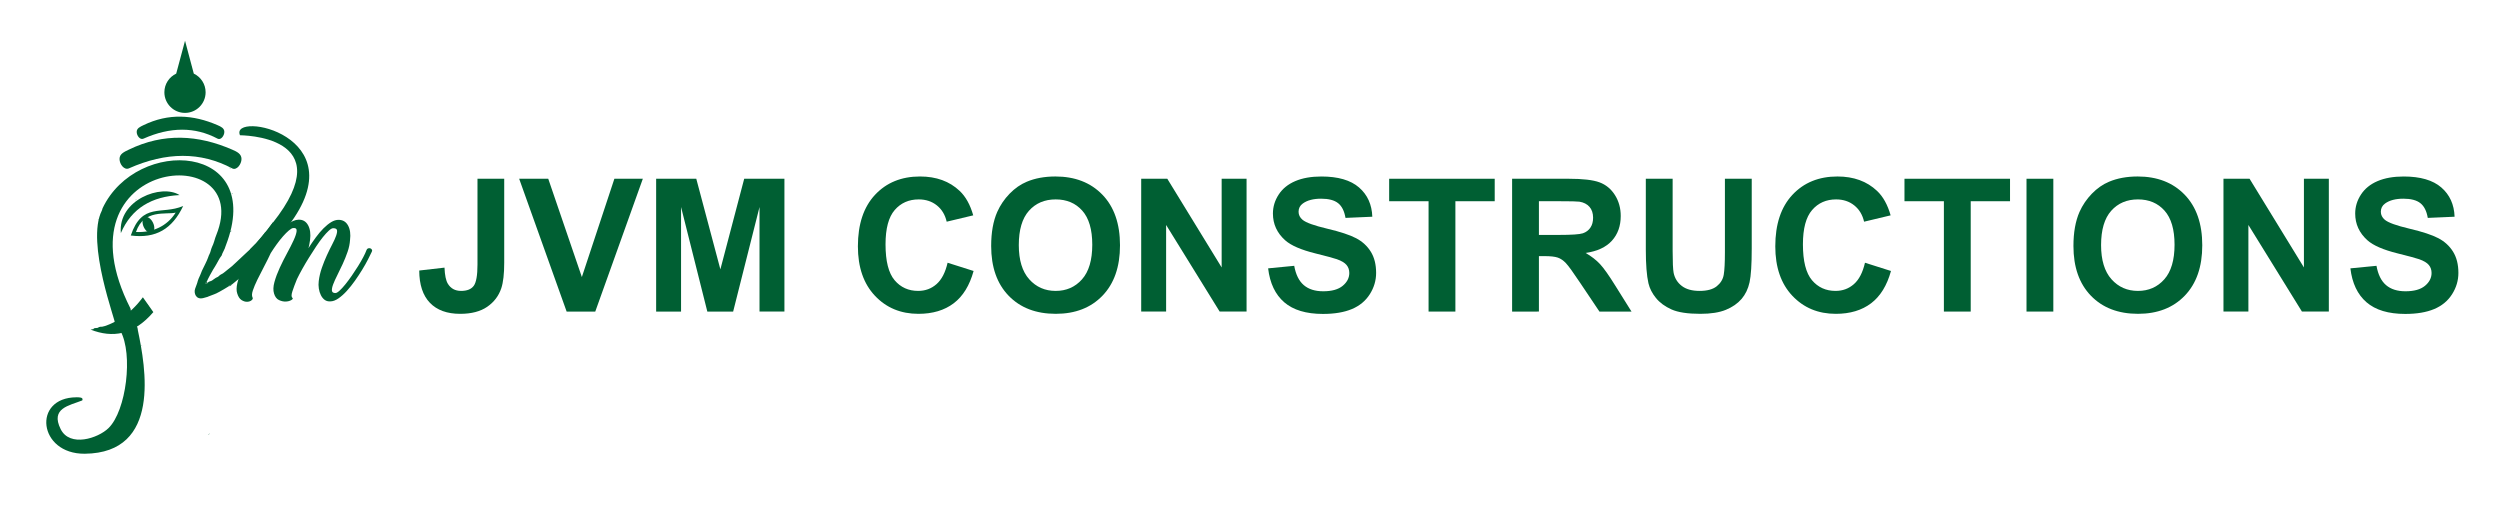 <?xml version="1.0" encoding="utf-8"?>
<!-- Generator: Adobe Illustrator 16.0.0, SVG Export Plug-In . SVG Version: 6.00 Build 0)  -->
<!DOCTYPE svg PUBLIC "-//W3C//DTD SVG 1.1//EN" "http://www.w3.org/Graphics/SVG/1.1/DTD/svg11.dtd">
<svg version="1.1" id="Layer_1" xmlns="http://www.w3.org/2000/svg" xmlns:xlink="http://www.w3.org/1999/xlink" x="0px" y="0px"
	 width="678.333px" height="137.668px" viewBox="0 0 678.333 137.668" enable-background="new 0 0 678.333 137.668"
	 xml:space="preserve">
<path fill-rule="evenodd" clip-rule="evenodd" fill="#005F33" d="M56.53,117.963l0.475-0.343c-0.115,0.038-0.181,0.048-0.293,0.122
	C56.484,117.891,56.677,117.711,56.53,117.963"/>
<g>
	<path fill-rule="evenodd" clip-rule="evenodd" fill="#005F33" d="M94.972,65.164c-0.06,1.008-0.282,2.066-0.666,3.177
		c-0.386,1.112-0.822,2.201-1.311,3.265c-0.489,1.067-0.978,2.081-1.467,3.044c-0.488,0.962-0.865,1.798-1.132,2.509
		c-0.268,0.71-0.379,1.281-0.333,1.711c0.045,0.43,0.363,0.644,0.955,0.644c0.266,0,0.638-0.214,1.111-0.644
		c0.473-0.43,0.992-0.993,1.554-1.688c0.563-0.697,1.149-1.482,1.756-2.354c0.607-0.874,1.176-1.741,1.71-2.6
		s1.007-1.682,1.422-2.465c0.414-0.786,0.71-1.429,0.887-1.934c0.09-0.236,0.237-0.385,0.444-0.444c0.208-0.059,0.401-0.059,0.578,0
		c0.177,0.059,0.318,0.177,0.421,0.354c0.104,0.179,0.097,0.371-0.022,0.579c-0.237,0.503-0.577,1.191-1.021,2.065
		c-0.444,0.874-0.97,1.807-1.578,2.799c-0.606,0.993-1.266,1.992-1.977,2.999c-0.711,1.007-1.444,1.925-2.199,2.754
		c-0.755,0.83-1.517,1.51-2.287,2.043c-0.771,0.533-1.511,0.801-2.222,0.801c-0.591,0.029-1.096-0.111-1.51-0.423
		c-0.415-0.311-0.755-0.732-1.021-1.265c-0.267-0.534-0.451-1.134-0.555-1.8c-0.104-0.667-0.111-1.34-0.023-2.021
		c0.148-1.214,0.43-2.413,0.844-3.598c0.415-1.186,0.866-2.311,1.355-3.377c0.488-1.066,0.97-2.05,1.443-2.953
		c0.474-0.904,0.83-1.689,1.067-2.355c0.237-0.667,0.318-1.177,0.245-1.532c-0.075-0.356-0.423-0.534-1.044-0.534
		c-0.297,0-0.689,0.222-1.178,0.667c-0.488,0.443-1.029,1.036-1.621,1.775c-0.593,0.741-1.208,1.592-1.844,2.555
		c-0.637,0.962-1.273,1.954-1.91,2.976c-0.637,1.022-1.237,2.036-1.799,3.043c-0.564,1.007-1.053,1.94-1.467,2.799
		c-0.533,1.303-0.948,2.415-1.245,3.332c-0.295,0.918-0.295,1.497,0,1.732c0.208,0.177,0.111,0.385-0.289,0.622
		c-0.399,0.236-0.896,0.372-1.488,0.399c-0.592,0.03-1.208-0.104-1.843-0.399c-0.637-0.296-1.088-0.889-1.355-1.777
		c-0.267-0.858-0.229-1.903,0.111-3.132s0.821-2.518,1.443-3.865c0.623-1.348,1.289-2.673,1.999-3.976
		c0.71-1.304,1.303-2.473,1.778-3.511c0.473-1.036,0.74-1.857,0.798-2.464c0.06-0.608-0.252-0.882-0.933-0.822
		c-0.295,0.029-0.688,0.252-1.177,0.665c-0.489,0.416-1.015,0.941-1.577,1.578c-0.563,0.636-1.133,1.355-1.71,2.154
		c-0.577,0.8-1.118,1.6-1.622,2.399c-0.563,1.213-1.177,2.451-1.843,3.709c-0.667,1.26-1.267,2.436-1.799,3.532
		c-0.534,1.096-0.94,2.065-1.222,2.91c-0.282,0.843-0.303,1.488-0.067,1.932c0.119,0.236,0.023,0.482-0.288,0.732
		c-0.312,0.252-0.71,0.387-1.2,0.401c-0.489,0.015-0.993-0.14-1.511-0.467c-0.518-0.326-0.91-0.934-1.177-1.821
		c-0.237-0.711-0.222-1.645,0.045-2.8c0.266-1.155,0.652-2.392,1.154-3.708c0.503-1.318,1.066-2.665,1.688-4.043
		c0.227-0.501,0.446-0.99,0.657-1.463l0.04-0.04c2.083-2.068,4.121-4.535,6.13-7.253c0.424,0.333,0.739,0.845,0.948,1.537
		c0.177,0.534,0.191,1.2,0.044,2c0.948-1.154,1.939-2.139,2.976-2.954c1.036-0.814,2.028-1.237,2.976-1.266
		c1.155-0.03,2.014,0.474,2.577,1.51c0.563,1.037,0.74,2.37,0.533,3.999c-0.059,0.356-0.119,0.718-0.177,1.089
		c-0.061,0.37-0.148,0.748-0.268,1.133c0.651-1.007,1.318-1.977,2-2.91c0.681-0.933,1.377-1.754,2.088-2.465
		c0.711-0.711,1.406-1.273,2.087-1.688c0.68-0.416,1.347-0.623,1.999-0.623c1.155,0,2.014,0.511,2.577,1.533
		C95.001,62.21,95.179,63.536,94.972,65.164"/>
	<path fill-rule="evenodd" clip-rule="evenodd" fill="#005F33" d="M73.963,60.518l-1.74,2.389c-0.058,0.074-0.18,0.241-0.215,0.28
		c-0.022,0.025-0.089,0.103-0.115,0.126c-0.193,0.17,0.021,0.013-0.251,0.165l-1.965,2.464c-0.17,0.207-0.28,0.268-0.477,0.435
		l-5.546,5.191c-0.41,0.314-0.515,0.563-0.959,0.851l-1.938,1.559c-0.426,0.37-0.754,0.402-1.113,0.695
		c-0.95,0.777,0.027,0.124-1.094,0.722c-0.405,0.216-0.76,0.587-1.058,0.744c-0.422,0.22-0.827,0.201-1.107,0.543
		c-0.264,0.333-0.149,0.243-0.609,0.273c0.069-0.238-0.031-0.095,0.09-0.295c0.177-0.291,0.084-0.127,0.266-0.263
		c0.051-0.348,1.621-3.167,1.715-3.292c0.382-0.513,0.586-1,0.938-1.545c0.33-0.514,0.544-1.084,0.898-1.592
		c0.828-1.189,0.265-0.244,0.675-1.243c0.004-0.009,0.178-0.351,0.188-0.373c0.759-1.505,0.299-0.661,0.735-1.76
		c10.747-27.75-24.18-29.734-33.454-10.071c-0.111,0.288-0.063,0.361-0.192,0.614c-4.441,8.757,4.025,30.555,3.57,30.699
		c-0.506,0.16-0.78,0.347-1.311,0.495c-0.648,0.185-0.619,0.311-1.466,0.332c-0.465,0.012-1.257-0.085-1.588,0.108
		c-0.638,0.462-0.919,0.021-1.493,0.455c0.283,0.441,1.878,0.293,3.018,0.465l4.298,0.056c3.524,6.377,1.588,21.701-3.2,26.398
		c-2.856,2.802-10.525,5.28-13.003,0.292c-2.83-5.694,2.306-6.364,5.86-7.784c0.432-0.881-0.891-0.855-1.581-0.852
		c-12.042,0.065-10.368,15.424,2.262,15.317c20.851-0.198,16.486-23.588,14.406-33.51c-0.021-0.226-0.045-0.456-0.109-0.673
		c-0.125-0.413-0.137-0.061-0.198-0.615l1.719-1.302c0.188-0.296,0.229-0.313,0.508-0.522c0.217-0.444,0.667-0.75,0.858-1.207
		c0.214-0.514,0.454-1.183,0.294-1.791c-0.212-0.801-1.326-1.798-1.998-2.145c-0.47,0.285-1.8,2.792-2.311,3.205
		c-0.099,0.081,0.044,0.038-0.204,0.102c-0.512,0.131-0.471-0.616-0.567-0.962C14.434,42.441,69.25,37.626,58.688,63.76
		c-0.491,1.225-0.355,1.215-0.854,2.542c-0.144,0.387-0.401,0.824-0.497,1.188c-0.466,1.751-0.5,1.212-0.913,2.479
		c-0.262,0.807-1.192,2.548-1.622,3.471c-0.194,0.414-0.285,0.794-0.487,1.214c-0.809,1.664-0.655,1.831-0.926,2.47l-0.45,1.225
		c-0.405,1.15,0.187,3.03,2.187,2.534c1.696-0.42,0.884-0.263,1.958-0.641c1.721-0.601,2.348-1.002,3.942-1.928l1-0.608
		c0.179-0.251-0.052-0.094,0.344-0.313c0.141-0.078,0.273-0.115,0.521-0.169l2.541-2.075c1.667-1.509,5.42-4.616,6.72-6.05
		l2.675-3.087c1.028-1.195,2.62-3.843,2.869-4.137c0.208-0.244,0.38-0.386,0.537-0.591c18.963-24.746-15.95-31.247-13.119-24.589
		C65.146,36.747,93.015,36.522,73.963,60.518"/>
	<path fill-rule="evenodd" clip-rule="evenodd" fill="#005F33" d="M56.385,76.683l-0.283,0.008l0.03-0.292
		c-0.182,0.136-0.089-0.028-0.266,0.263c-0.121,0.2-0.021,0.057-0.09,0.295C56.235,76.925,56.121,77.016,56.385,76.683"/>
	<path fill-rule="evenodd" clip-rule="evenodd" fill="#005F33" d="M62.026,77.706c0.236-0.065,0.35-0.083,0.561-0.206
		c0.218-0.131,0.209-0.167,0.304-0.277c-0.248,0.054-0.38,0.091-0.521,0.169C61.974,77.612,62.206,77.455,62.026,77.706"/>
	<path fill-rule="evenodd" clip-rule="evenodd" fill="#005F33" d="M71.641,63.478c0.273-0.152,0.058,0.005,0.251-0.165
		c0.026-0.023,0.093-0.101,0.115-0.126c0.035-0.039,0.157-0.207,0.215-0.28C71.861,63.05,71.893,63.075,71.641,63.478"/>
	<path fill-rule="evenodd" clip-rule="evenodd" fill="#005F33" d="M38.82,87.017c0.327-0.198,0.334-0.192,0.508-0.522
		C39.049,86.704,39.007,86.72,38.82,87.017"/>
	<path fill-rule="evenodd" clip-rule="evenodd" fill="#005F33" d="M62.547,62.96c0.161-0.139,0.13,0.153,0.203-0.407
		C62.447,62.801,62.625,62.527,62.547,62.96"/>
	<path fill-rule="evenodd" clip-rule="evenodd" fill="#005F33" d="M63.072,52.721c-0.088-0.574,0.005-0.211-0.219-0.351
		L63.072,52.721z"/>
	<path fill-rule="evenodd" clip-rule="evenodd" fill="#005F33" d="M52.001,18.366c-0.104-0.531-0.013-0.219-0.226-0.346
		L52.001,18.366z"/>
	<path fill-rule="evenodd" clip-rule="evenodd" fill="#005F33" d="M62.667,45.786l-0.471-0.322c0.099,0.121,0.042,0.089,0.189,0.199
		C62.63,45.843,62.337,45.657,62.667,45.786"/>
	<path fill-rule="evenodd" clip-rule="evenodd" fill="#005F33" d="M36.785,54.344l0.322-0.251
		C36.695,54.222,36.896,54.131,36.785,54.344"/>
	<path fill-rule="evenodd" clip-rule="evenodd" fill="#005F33" d="M31.841,86.889l-0.213-0.376
		C31.715,86.963,31.677,86.759,31.841,86.889"/>
	<path fill-rule="evenodd" clip-rule="evenodd" fill="#005F33" d="M35.884,44.778c0.479-0.103,0.239-0.055,0.365-0.214
		L35.884,44.778z"/>
	<path fill-rule="evenodd" clip-rule="evenodd" fill="#005F33" d="M59.869,48.012c-0.126-0.177,0.074-0.111-0.365-0.25
		L59.869,48.012z"/>
	<path fill-rule="evenodd" clip-rule="evenodd" fill="#005F33" d="M56.137,49.04c-0.121-0.234,0.049-0.135-0.3-0.272L56.137,49.04z"
		/>
	<path fill-rule="evenodd" clip-rule="evenodd" fill="#005F33" d="M26.546,59.727l0.21-0.338
		C26.596,59.506,26.648,59.296,26.546,59.727"/>
	<path fill-rule="evenodd" clip-rule="evenodd" fill="#005F33" d="M38.577,93.97c-0.084-0.333-0.016-0.207-0.206-0.356L38.577,93.97
		z"/>
	<path fill-rule="evenodd" clip-rule="evenodd" fill="#005F33" d="M80.291,57.6l0.201-0.358L80.291,57.6z"/>
	<path fill-rule="evenodd" clip-rule="evenodd" fill="#005F33" d="M33.134,78.122l-0.196-0.308L33.134,78.122z"/>
	<path fill-rule="evenodd" clip-rule="evenodd" fill="#005F33" d="M52.58,19.976c1.895,0.896,3.208,2.826,3.208,5.062
		c0,3.089-2.504,5.594-5.595,5.594c-3.089,0-5.593-2.505-5.593-5.594c0-2.238,1.313-4.167,3.21-5.063l2.395-8.922L52.58,19.976z"/>
	<path fill-rule="evenodd" clip-rule="evenodd" fill="#005F33" d="M34.978,40.591c9.456-4.586,18.775-4.002,28.005,0
		c1.284,0.557,2.546,1.146,2.546,2.547c0,1.4-1.31,3.203-2.546,2.545c-8.541-4.54-17.882-4.499-28.005,0
		c-1.279,0.569-2.546-1.145-2.546-2.545C32.431,41.736,33.719,41.202,34.978,40.591"/>
	<path fill-rule="evenodd" clip-rule="evenodd" fill="#005F33" d="M38.92,33.965c6.793-3.294,13.489-2.875,20.121,0
		c0.924,0.401,1.83,0.824,1.83,1.83c0,1.007-0.941,2.303-1.83,1.829c-6.136-3.262-12.848-3.231-20.121,0
		c-0.92,0.409-1.83-0.822-1.83-1.829C37.09,34.789,38.015,34.406,38.92,33.965"/>
	<path fill-rule="evenodd" clip-rule="evenodd" fill="#005F33" d="M24.571,89.433c6.027-0.923,10.655-4.008,14.196-8.772
		l2.839,4.026C36.236,90.956,30.506,91.752,24.571,89.433"/>
	<path fill-rule="evenodd" clip-rule="evenodd" fill="#005F33" d="M32.792,63.243c-0.827-8.977,11.02-13.468,15.926-10.31
		C41.269,53.32,35.719,56.414,32.792,63.243"/>
	<path fill-rule="evenodd" clip-rule="evenodd" fill="#005F33" d="M36.896,62.943c2.143-6.292,8.154-4.625,10.765-5.25
		C45.377,61.327,41.453,63.179,36.896,62.943 M35.483,63.899c3.11-9.132,8.357-5.489,14.218-8.01
		C46.752,62.106,42.309,64.787,35.483,63.899z"/>
	<path fill-rule="evenodd" clip-rule="evenodd" fill="#005F33" d="M39.272,58.934c0.69-0.328,1.698,0.35,2.251,1.513
		c0.553,1.166,0.441,2.375-0.25,2.703s-1.699-0.35-2.252-1.514C38.469,60.471,38.581,59.261,39.272,58.934"/>
</g>
<g>
	<path fill="#005F33" d="M129.558,48.501h7.252v22.812c0,2.983-0.262,5.276-0.787,6.883c-0.705,2.098-1.983,3.782-3.835,5.052
		c-1.852,1.27-4.293,1.905-7.326,1.905c-3.556,0-6.293-0.996-8.21-2.986c-1.917-1.991-2.885-4.913-2.901-8.764l6.858-0.787
		c0.082,2.065,0.385,3.524,0.91,4.375c0.787,1.294,1.982,1.942,3.589,1.942c1.623,0,2.769-0.463,3.441-1.389
		s1.008-2.848,1.008-5.765V48.501z"/>
	<path fill="#005F33" d="M153.747,84.539l-12.881-36.037h7.891l9.12,26.671l8.825-26.671h7.719l-12.906,36.037H153.747z"/>
	<path fill="#005F33" d="M178.033,84.539V48.501h10.89l6.539,24.582l6.465-24.582h10.914v36.037h-6.76V56.171l-7.153,28.368h-7.006
		l-7.129-28.368v28.368H178.033z"/>
	<path fill="#005F33" d="M257.114,71.289l7.055,2.237c-1.082,3.933-2.88,6.854-5.396,8.763c-2.516,1.909-5.707,2.864-9.575,2.864
		c-4.785,0-8.718-1.635-11.799-4.904c-3.082-3.27-4.622-7.74-4.622-13.41c0-5.998,1.549-10.656,4.646-13.975
		c3.097-3.319,7.169-4.978,12.217-4.978c4.409,0,7.989,1.303,10.742,3.909c1.639,1.54,2.868,3.752,3.688,6.637l-7.203,1.721
		c-0.426-1.869-1.315-3.343-2.667-4.425s-2.995-1.623-4.929-1.623c-2.671,0-4.839,0.958-6.502,2.876s-2.495,5.023-2.495,9.317
		c0,4.556,0.82,7.801,2.458,9.734c1.639,1.933,3.77,2.9,6.392,2.9c1.934,0,3.597-0.614,4.99-1.843
		C255.507,75.861,256.507,73.928,257.114,71.289z"/>
	<path fill="#005F33" d="M268.938,66.741c0-3.671,0.549-6.751,1.647-9.243c0.82-1.835,1.938-3.482,3.355-4.941
		c1.417-1.458,2.971-2.541,4.658-3.245c2.246-0.95,4.834-1.426,7.768-1.426c5.31,0,9.559,1.647,12.746,4.941
		s4.781,7.875,4.781,13.741c0,5.817-1.582,10.37-4.744,13.655c-3.163,3.286-7.391,4.929-12.685,4.929
		c-5.359,0-9.62-1.635-12.783-4.904C270.519,76.979,268.938,72.477,268.938,66.741z M276.435,66.495c0,4.081,0.942,7.174,2.827,9.28
		s4.277,3.159,7.178,3.159c2.9,0,5.281-1.044,7.141-3.134c1.859-2.089,2.79-5.224,2.79-9.402c0-4.13-0.906-7.211-2.716-9.243
		s-4.216-3.048-7.215-3.048s-5.417,1.029-7.252,3.085C277.353,59.248,276.435,62.35,276.435,66.495z"/>
	<path fill="#005F33" d="M309.645,84.539V48.501h7.08l14.75,24.065V48.501h6.76v36.037h-7.301l-14.528-23.5v23.5H309.645z"/>
	<path fill="#005F33" d="M344.084,72.813l7.08-0.688c0.426,2.376,1.291,4.121,2.593,5.236c1.303,1.115,3.061,1.672,5.273,1.672
		c2.344,0,4.109-0.496,5.297-1.487s1.782-2.151,1.782-3.479c0-0.852-0.25-1.577-0.75-2.175c-0.5-0.599-1.373-1.119-2.618-1.561
		c-0.852-0.295-2.794-0.82-5.826-1.573c-3.9-0.967-6.637-2.155-8.21-3.564c-2.212-1.982-3.319-4.4-3.319-7.251
		c0-1.835,0.52-3.552,1.561-5.15c1.041-1.598,2.541-2.815,4.499-3.65c1.958-0.836,4.323-1.254,7.092-1.254
		c4.523,0,7.928,0.992,10.214,2.975c2.286,1.982,3.487,4.63,3.602,7.94l-7.276,0.319c-0.311-1.852-0.979-3.183-2.003-3.995
		c-1.024-0.811-2.561-1.217-4.609-1.217c-2.114,0-3.77,0.434-4.965,1.303c-0.771,0.557-1.155,1.303-1.155,2.237
		c0,0.852,0.36,1.582,1.082,2.188c0.918,0.771,3.146,1.573,6.686,2.409c3.54,0.836,6.158,1.7,7.854,2.593
		c1.696,0.894,3.024,2.114,3.982,3.663c0.958,1.548,1.438,3.462,1.438,5.74c0,2.065-0.574,3.998-1.721,5.801
		s-2.769,3.143-4.867,4.019s-4.711,1.315-7.842,1.315c-4.556,0-8.054-1.053-10.497-3.159
		C346.018,79.913,344.56,76.844,344.084,72.813z"/>
	<path fill="#005F33" d="M387.619,84.539V54.598h-10.693v-6.096h28.638v6.096h-10.668v29.941H387.619z"/>
	<path fill="#005F33" d="M410.284,84.539V48.501h15.314c3.851,0,6.649,0.323,8.395,0.971c1.745,0.648,3.143,1.798,4.191,3.454
		c1.048,1.656,1.573,3.548,1.573,5.679c0,2.704-0.795,4.937-2.385,6.699c-1.589,1.761-3.966,2.872-7.129,3.331
		c1.573,0.918,2.873,1.926,3.896,3.024c1.024,1.098,2.405,3.048,4.142,5.85l4.4,7.031h-8.702l-5.261-7.842
		c-1.868-2.802-3.146-4.568-3.835-5.297c-0.688-0.729-1.417-1.229-2.188-1.5s-1.991-0.406-3.663-0.406h-1.475v15.044H410.284z
		 M417.56,63.742h5.383c3.491,0,5.67-0.147,6.539-0.442c0.869-0.295,1.548-0.803,2.04-1.524c0.492-0.721,0.738-1.622,0.738-2.704
		c0-1.213-0.324-2.191-0.971-2.938c-0.647-0.746-1.561-1.217-2.741-1.413c-0.59-0.083-2.36-0.123-5.31-0.123h-5.678V63.742z"/>
	<path fill="#005F33" d="M446.567,48.501h7.276V68.02c0,3.097,0.09,5.104,0.27,6.022c0.311,1.475,1.053,2.659,2.225,3.552
		c1.171,0.893,2.773,1.339,4.806,1.339c2.064,0,3.621-0.421,4.67-1.266c1.049-0.845,1.68-1.881,1.893-3.11s0.32-3.27,0.32-6.121
		V48.501h7.275v18.928c0,4.327-0.195,7.383-0.59,9.169c-0.393,1.786-1.117,3.294-2.176,4.523c-1.057,1.229-2.471,2.208-4.24,2.938
		s-4.08,1.094-6.932,1.094c-3.441,0-6.051-0.397-7.83-1.192c-1.778-0.795-3.183-1.828-4.216-3.098
		c-1.032-1.27-1.712-2.602-2.04-3.995c-0.476-2.064-0.713-5.113-0.713-9.144V48.501z"/>
	<path fill="#005F33" d="M506.031,71.289l7.055,2.237c-1.082,3.933-2.881,6.854-5.396,8.763c-2.516,1.909-5.707,2.864-9.574,2.864
		c-4.785,0-8.719-1.635-11.799-4.904c-3.082-3.27-4.621-7.74-4.621-13.41c0-5.998,1.547-10.656,4.645-13.975
		c3.098-3.319,7.17-4.978,12.219-4.978c4.408,0,7.988,1.303,10.742,3.909c1.639,1.54,2.867,3.752,3.688,6.637l-7.203,1.721
		c-0.426-1.869-1.316-3.343-2.668-4.425s-2.994-1.623-4.928-1.623c-2.672,0-4.84,0.958-6.502,2.876
		c-1.664,1.917-2.496,5.023-2.496,9.317c0,4.556,0.82,7.801,2.459,9.734c1.639,1.933,3.77,2.9,6.391,2.9
		c1.934,0,3.598-0.614,4.99-1.843C504.424,75.861,505.424,73.928,506.031,71.289z"/>
	<path fill="#005F33" d="M527.441,84.539V54.598h-10.693v-6.096h28.639v6.096h-10.668v29.941H527.441z"/>
	<path fill="#005F33" d="M549.859,84.539V48.501h7.277v36.037H549.859z"/>
	<path fill="#005F33" d="M562.594,66.741c0-3.671,0.549-6.751,1.646-9.243c0.82-1.835,1.939-3.482,3.355-4.941
		c1.418-1.458,2.971-2.541,4.658-3.245c2.246-0.95,4.834-1.426,7.768-1.426c5.311,0,9.559,1.647,12.746,4.941
		s4.781,7.875,4.781,13.741c0,5.817-1.582,10.37-4.744,13.655c-3.162,3.286-7.391,4.929-12.684,4.929
		c-5.359,0-9.621-1.635-12.783-4.904C564.176,76.979,562.594,72.477,562.594,66.741z M570.092,66.495
		c0,4.081,0.941,7.174,2.826,9.28s4.277,3.159,7.178,3.159s5.281-1.044,7.141-3.134c1.861-2.089,2.791-5.224,2.791-9.402
		c0-4.13-0.906-7.211-2.717-9.243s-4.215-3.048-7.215-3.048c-2.998,0-5.416,1.029-7.252,3.085
		C571.01,59.248,570.092,62.35,570.092,66.495z"/>
	<path fill="#005F33" d="M603.301,84.539V48.501h7.08l14.75,24.065V48.501h6.76v36.037h-7.301l-14.527-23.5v23.5H603.301z"/>
	<path fill="#005F33" d="M637.74,72.813l7.08-0.688c0.426,2.376,1.291,4.121,2.594,5.236s3.061,1.672,5.273,1.672
		c2.344,0,4.107-0.496,5.297-1.487c1.188-0.992,1.781-2.151,1.781-3.479c0-0.852-0.248-1.577-0.75-2.175
		c-0.5-0.599-1.371-1.119-2.617-1.561c-0.852-0.295-2.793-0.82-5.826-1.573c-3.9-0.967-6.637-2.155-8.211-3.564
		c-2.211-1.982-3.318-4.4-3.318-7.251c0-1.835,0.521-3.552,1.563-5.15c1.041-1.598,2.539-2.815,4.498-3.65
		c1.957-0.836,4.322-1.254,7.092-1.254c4.523,0,7.928,0.992,10.213,2.975c2.287,1.982,3.488,4.63,3.602,7.94l-7.275,0.319
		c-0.313-1.852-0.98-3.183-2.004-3.995c-1.023-0.811-2.561-1.217-4.609-1.217c-2.113,0-3.77,0.434-4.965,1.303
		c-0.771,0.557-1.156,1.303-1.156,2.237c0,0.852,0.361,1.582,1.082,2.188c0.918,0.771,3.146,1.573,6.686,2.409
		c3.541,0.836,6.158,1.7,7.855,2.593c1.695,0.894,3.023,2.114,3.982,3.663c0.957,1.548,1.438,3.462,1.438,5.74
		c0,2.065-0.574,3.998-1.721,5.801s-2.77,3.143-4.867,4.019s-4.711,1.315-7.842,1.315c-4.557,0-8.055-1.053-10.496-3.159
		C639.674,79.913,638.217,76.844,637.74,72.813z"/>
</g>
</svg>
